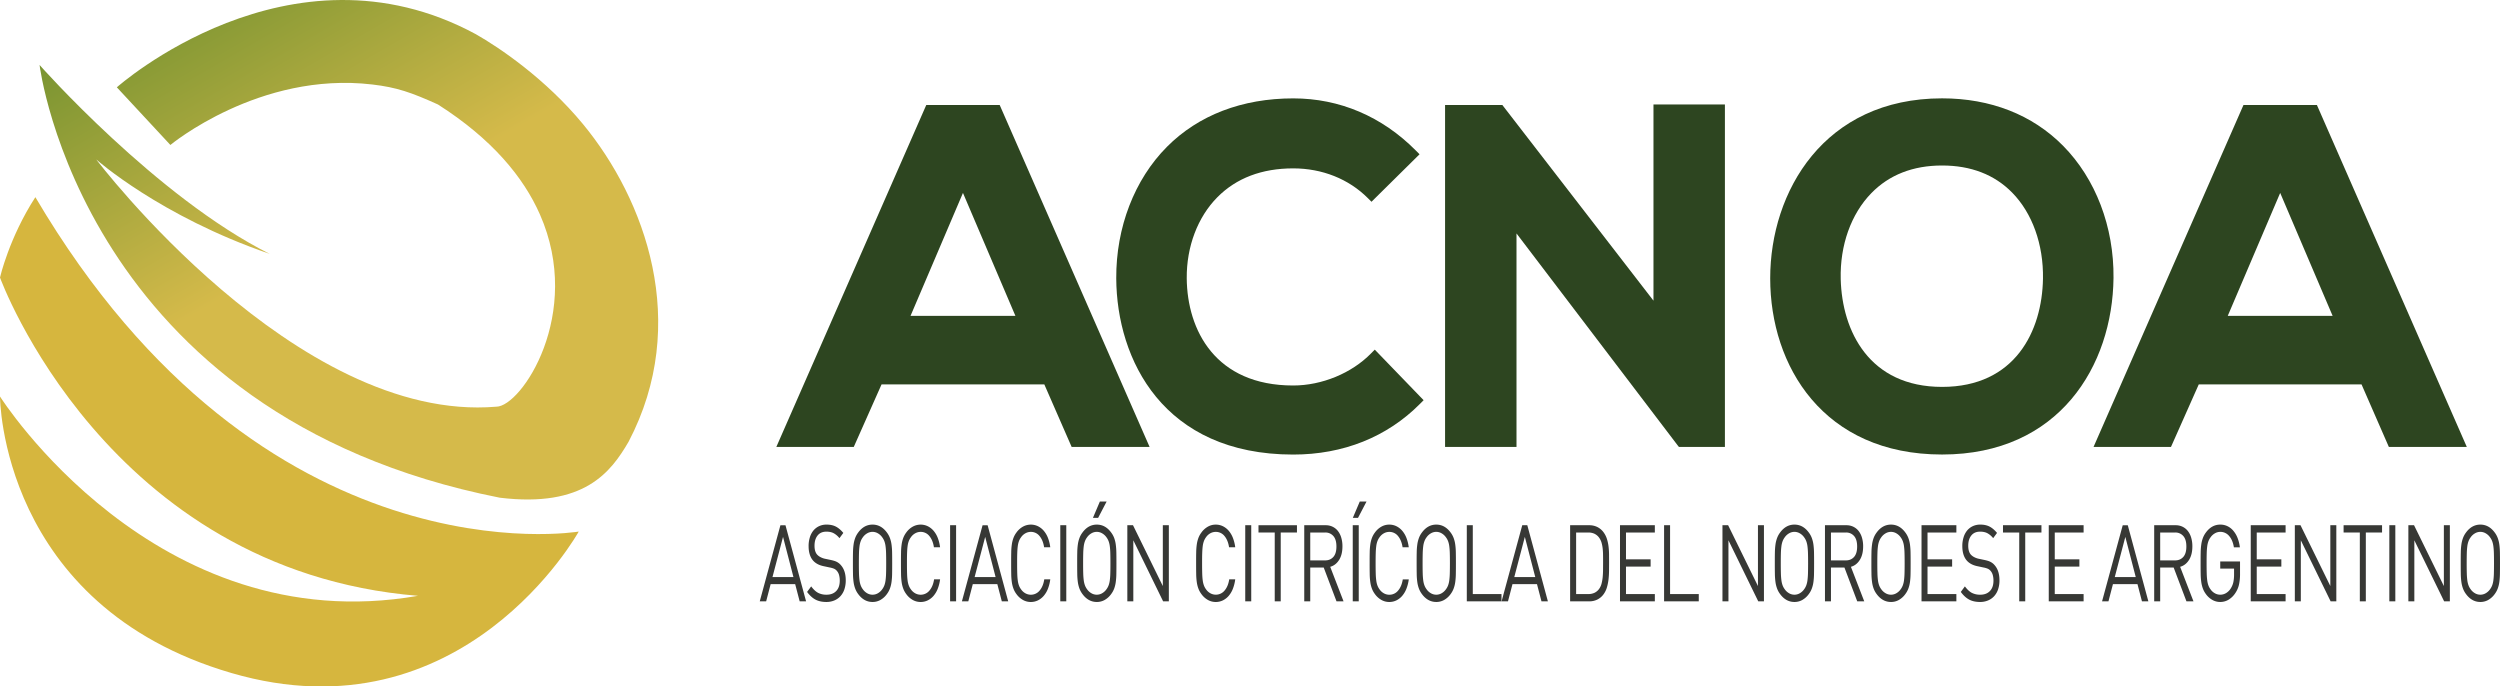 <?xml version="1.0" encoding="utf-8"?>
<svg xmlns="http://www.w3.org/2000/svg" viewBox="0 0 4810.31 1320.8">
  <defs>
    <style>.cls-1{fill:#d6b63e;}.cls-2{fill:url(#Degradado_sin_nombre_11);}.cls-3{fill:#2d4520;}.cls-4{fill:#373835;}</style>
    <linearGradient gradientUnits="userSpaceOnUse" id="Degradado_sin_nombre_11" x1="1037.08" x2="422.79" y1="988.89" y2="-75.1">
      <stop offset="0.54" stop-color="#d5ba4a"/>
      <stop offset="1" stop-color="#799431"/>
    </linearGradient>
  </defs>
  <title>adornoRecurso 1</title>
  <g data-name="Capa 2" id="Capa_2">
    <g data-name="Capa 1" id="Capa_1-2">
      <path class="cls-1" d="M68.05,379.37C17.39,457.68,0,534,0,534s204.15,563,804.22,612.45C298,1234.56,0,762.93,0,762.93S0,1165,445.42,1295s668.12-272.2,668.12-272.2S507.9,1125.77,68.05,379.37Z"/>
      <path class="cls-2" d="M76.14,125S300.81,379.37,518.87,488.47c-211.45-72.69-333.7-181.72-333.7-181.72S569.64,815,955,782.52c48,0,168-178.86,83.94-369.79-31.64-71.82-92.17-145.35-196.28-211.7-51.39-23.17-78.83-32.88-126.45-38.48C498.92,137,327.84,278.93,327.84,278.93L224.82,168s332-295.84,690.52-102.34c45.84,26,134.7,86.23,206.39,173.14,119.48,144.84,207.42,383.22,87.66,611.29-33.87,58-85.08,127.37-247.8,107.54C157.82,798.55,76.14,125,76.14,125Z"/>
      <path class="cls-3" d="M1782.27,202,1493.74,860h149l53.47-120.33h313.22L2062,860h150L1923.51,202Zm171.48,405.71H1752l100.86-236.51Z"/>
      <path class="cls-3" d="M2638.05,680c-37.25,38.09-94.63,61.75-149.76,61.75-149.76,0-204-106.53-204.86-206.23-.5-60.9,21-117.8,59-156.11,36.47-36.78,85.57-55.44,145.89-55.44,55.67,0,106.7,20.32,143.6,57.26l7,7,92.46-91.39-7-7.05c-65.16-65.74-146.78-100.49-236.06-100.49-98.31,0-182.32,32.23-243,93.21-62.49,62.84-98.07,155.12-97.53,253.18.86,156.36,90.53,338.95,340.53,338.95,96.29,0,180.69-33.8,244.07-97.74l6.82-6.88-94-97.29Z"/>
      <polygon class="cls-3" points="3181.49 578.52 2890.64 201.97 2780.49 201.97 2780.49 859.98 2917.94 859.98 2917.94 449.17 3228.07 856.98 3230.47 859.98 3245.88 859.98 3318.94 859.98 3318.94 201.06 3181.49 201.06 3181.49 578.52"/>
      <path class="cls-3" d="M4066.66,534.73c1-98.18-34.35-190.87-97.11-254.31-59-59.67-139.5-91.2-232.73-91.2-227.23,0-330.73,179.53-330.73,346.33,0,168.75,102.26,339,330.73,339,225.26,0,328-170.67,329.84-339.81Zm-329.84,209.7c-139.93,0-192.5-107.09-195.06-207.31-1.63-65.13,19.86-125.45,58.93-165.48,34.42-35.3,80.22-53.2,136.13-53.2,55.44,0,100.78,17.54,134.78,52.11,38.83,39.49,60.47,99.89,59.35,165.73C3929.25,636.91,3877.37,744.43,3736.82,744.43Z"/>
      <path class="cls-3" d="M4458,202H4316.74L4028.21,860h149l53.46-120.33h313.23L4596.47,860h150Zm30.24,405.71H4286.5l100.86-236.51Z"/>
      <path class="cls-4" d="M1538.66,1157.05l-8.64-33.11h-47.19l-8.64,33.11h-12.31l39.76-146.44h9.72L1551,1157.05Zm-32-124-20.33,77.34h40.38Z"/>
      <path class="cls-4" d="M1624.65,1134.12a36.63,36.63,0,0,1-7.59,13.05,33.43,33.43,0,0,1-11.85,8.23,39.24,39.24,0,0,1-15.25,2.88q-12.14,0-20.79-4.53t-16.23-14.81l7.86-10.68c4.46,6,9,10.2,13.52,12.54a34.58,34.58,0,0,0,16,3.49c7.9,0,14.09-2.36,18.66-7.09s6.81-11.42,6.81-20a40.4,40.4,0,0,0-1.27-10.5,20,20,0,0,0-3.88-7.8,16.11,16.11,0,0,0-5.38-4.43,40.85,40.85,0,0,0-8.71-2.56l-12.62-2.69q-12.9-2.87-19.86-11.09-8.19-9.87-8.21-27.35a55.78,55.78,0,0,1,2.44-17,37.73,37.73,0,0,1,6.89-13.07,31.49,31.49,0,0,1,10.84-8.32,33.53,33.53,0,0,1,14.44-3c6.89,0,12.78,1.25,17.73,3.79s9.8,6.62,14.45,12.23l-7.44,10.09a36.59,36.59,0,0,0-10.8-9.35q-5.74-3.2-14.4-3.19-10.92,0-16.84,7.39t-5.93,19.75q0,11.12,4.88,16.86a22.57,22.57,0,0,0,6.43,4.93,33.78,33.78,0,0,0,8.13,3.08l11.85,2.48c2.51.54,4.76,1.12,6.73,1.74a28.58,28.58,0,0,1,5.23,2.17,27.05,27.05,0,0,1,4.18,2.77,24.27,24.27,0,0,1,3.56,3.6q9.12,10.48,9.1,29A54,54,0,0,1,1624.65,1134.12Z"/>
      <path class="cls-4" d="M1716.53,1104.29a130.37,130.37,0,0,1-1.13,15.64,58.58,58.58,0,0,1-3.06,12.43,42.14,42.14,0,0,1-5.84,10.71,39.66,39.66,0,0,1-12.43,11.3,30.41,30.41,0,0,1-15.18,3.91q-16.38,0-27.6-15.21a42.18,42.18,0,0,1-5.85-10.71,59.19,59.19,0,0,1-3.06-12.43,122.72,122.72,0,0,1-1.12-15.64c-.12-5.82-.16-12.64-.16-20.46s0-14.64.16-20.46a122.11,122.11,0,0,1,1.12-15.62,59.39,59.39,0,0,1,3.06-12.45,42.07,42.07,0,0,1,5.85-10.69q11.2-15.21,27.6-15.21t27.61,15.21a42,42,0,0,1,5.84,10.69,58.77,58.77,0,0,1,3.06,12.45,129.7,129.7,0,0,1,1.13,15.62c.11,5.82.15,12.66.15,20.46S1716.64,1098.47,1716.53,1104.29Zm-11.62-39.9a127.77,127.77,0,0,0-1-13.45,44,44,0,0,0-2.28-9.56,30.11,30.11,0,0,0-4.11-7.52,25.81,25.81,0,0,0-8.4-7.7,20.26,20.26,0,0,0-20.52,0,25.42,25.42,0,0,0-8.4,7.7,30.07,30.07,0,0,0-4.1,7.52,44,44,0,0,0-2.29,9.56,133.41,133.41,0,0,0-1,13.45q-.22,7.93-.23,19.44t.23,19.44a133.41,133.41,0,0,0,1,13.47,44.29,44.29,0,0,0,2.29,9.56,30.37,30.37,0,0,0,4.1,7.51,25.56,25.56,0,0,0,8.4,7.71,20.39,20.39,0,0,0,20.52,0,26,26,0,0,0,8.4-7.71,30.4,30.4,0,0,0,4.11-7.51,44.33,44.33,0,0,0,2.28-9.56,127.79,127.79,0,0,0,1-13.47q.24-7.9.23-19.44T1704.91,1064.39Z"/>
      <path class="cls-4" d="M1804.22,1133.08a47.16,47.16,0,0,1-8.21,13.69,35.42,35.42,0,0,1-11.15,8.53,31,31,0,0,1-13.51,3,30.44,30.44,0,0,1-15.1-3.91,39.15,39.15,0,0,1-12.51-11.3,42.14,42.14,0,0,1-5.84-10.71,58.58,58.58,0,0,1-3.06-12.43,120.91,120.91,0,0,1-1.12-15.64c-.12-5.82-.16-12.64-.16-20.46s0-14.64.16-20.46a120.32,120.32,0,0,1,1.12-15.62,58.77,58.77,0,0,1,3.06-12.45,42,42,0,0,1,5.84-10.69,38.8,38.8,0,0,1,12.51-11.3,31.57,31.57,0,0,1,28.61-.93,35.13,35.13,0,0,1,11.15,8.53,47,47,0,0,1,8.21,13.67,75.72,75.72,0,0,1,4.61,18.41H1797c-1.39-9.06-4.33-16.24-8.79-21.6a21,21,0,0,0-16.84-8,21.26,21.26,0,0,0-10.26,2.67,24.51,24.51,0,0,0-8.4,7.61,30.73,30.73,0,0,0-4.11,7.51,44.61,44.61,0,0,0-2.28,9.66c-.5,3.78-.81,8.31-1,13.57s-.23,11.77-.23,19.44.08,14.17.23,19.44.47,9.81,1,13.57a44.33,44.33,0,0,0,2.28,9.66,30,30,0,0,0,4.11,7.51,24.51,24.51,0,0,0,8.4,7.61,21.68,21.68,0,0,0,27.26-5.35q6.86-8,8.94-21.58h11.54A75.32,75.32,0,0,1,1804.22,1133.08Z"/>
      <path class="cls-4" d="M1828.11,1157.05V1010.61h11.54v146.44Z"/>
      <path class="cls-4" d="M1927.62,1157.05l-8.64-33.11h-47.2l-8.63,33.11h-12.31l39.76-146.44h9.72l39.61,146.44Zm-32-124-20.33,77.34h40.38Z"/>
      <path class="cls-4" d="M2016.24,1133.08a47.16,47.16,0,0,1-8.21,13.69,35.53,35.53,0,0,1-11.15,8.53,31,31,0,0,1-13.51,3,30.41,30.41,0,0,1-15.1-3.91,39.15,39.15,0,0,1-12.51-11.3,42.14,42.14,0,0,1-5.84-10.71,58.58,58.58,0,0,1-3.06-12.43,120.91,120.91,0,0,1-1.12-15.64c-.12-5.82-.16-12.64-.16-20.46s0-14.64.16-20.46a120.32,120.32,0,0,1,1.12-15.62,58.77,58.77,0,0,1,3.06-12.45,42,42,0,0,1,5.84-10.69,38.8,38.8,0,0,1,12.51-11.3,31.57,31.57,0,0,1,28.61-.93,35.24,35.24,0,0,1,11.15,8.53,47,47,0,0,1,8.21,13.67,75.72,75.72,0,0,1,4.61,18.41H2009c-1.39-9.06-4.34-16.24-8.79-21.6a21,21,0,0,0-16.84-8,21.26,21.26,0,0,0-10.26,2.67,24.51,24.51,0,0,0-8.4,7.61,30.4,30.4,0,0,0-4.11,7.51,44.61,44.61,0,0,0-2.28,9.66c-.5,3.78-.81,8.31-1,13.57s-.23,11.77-.23,19.44.08,14.17.23,19.44.47,9.81,1,13.57a44.33,44.33,0,0,0,2.28,9.66,29.7,29.7,0,0,0,4.11,7.51,24.51,24.51,0,0,0,8.4,7.61,21.68,21.68,0,0,0,27.26-5.35q6.84-8,8.94-21.58h11.54A75.32,75.32,0,0,1,2016.24,1133.08Z"/>
      <path class="cls-4" d="M2040.13,1157.05V1010.61h11.54v146.44Z"/>
      <path class="cls-4" d="M2148,1104.29a130.37,130.37,0,0,1-1.13,15.64,58.59,58.59,0,0,1-3,12.43,42.49,42.49,0,0,1-5.85,10.71,39.66,39.66,0,0,1-12.43,11.3,30.41,30.41,0,0,1-15.18,3.91q-16.38,0-27.6-15.21a42.18,42.18,0,0,1-5.85-10.71,59.19,59.19,0,0,1-3.06-12.43,122.72,122.72,0,0,1-1.12-15.64c-.12-5.82-.16-12.64-.16-20.46s0-14.64.16-20.46a122.11,122.11,0,0,1,1.12-15.62,59.39,59.39,0,0,1,3.06-12.45,42.07,42.07,0,0,1,5.85-10.69q11.2-15.21,27.6-15.21t27.61,15.21a42.38,42.38,0,0,1,5.85,10.69,58.79,58.79,0,0,1,3,12.45,129.7,129.7,0,0,1,1.13,15.62c.11,5.82.15,12.66.15,20.46S2148.11,1098.47,2148,1104.29Zm-11.62-39.9a127.77,127.77,0,0,0-1-13.45,43.46,43.46,0,0,0-2.28-9.56,30.4,30.4,0,0,0-4.1-7.52,25.84,25.84,0,0,0-8.41-7.7,20.26,20.26,0,0,0-20.52,0,25.42,25.42,0,0,0-8.4,7.7,30.07,30.07,0,0,0-4.1,7.52,44,44,0,0,0-2.29,9.56,133.41,133.41,0,0,0-1,13.45q-.23,7.93-.23,19.44t.23,19.44a133.41,133.41,0,0,0,1,13.47,44.29,44.29,0,0,0,2.29,9.56,30.37,30.37,0,0,0,4.1,7.51,25.56,25.56,0,0,0,8.4,7.71,20.39,20.39,0,0,0,20.52,0,26,26,0,0,0,8.41-7.71,30.7,30.7,0,0,0,4.1-7.51,43.74,43.74,0,0,0,2.28-9.56,127.79,127.79,0,0,0,1-13.47q.24-7.9.23-19.44T2136.38,1064.39Zm-23.42-68h-10L2116.29,965h13Z"/>
      <path class="cls-4" d="M2238,1157.05l-57.35-117.44v117.44h-11.53V1010.61h10.92l57.38,117v-117H2249v146.44Z"/>
      <path class="cls-4" d="M2372.13,1133.08a46.92,46.92,0,0,1-8.2,13.69,35.53,35.53,0,0,1-11.15,8.53,31.07,31.07,0,0,1-13.52,3,30.44,30.44,0,0,1-15.1-3.91,39.12,39.12,0,0,1-12.5-11.3,42.18,42.18,0,0,1-5.85-10.71,59.19,59.19,0,0,1-3.06-12.43,122.72,122.72,0,0,1-1.12-15.64c-.12-5.82-.16-12.64-.16-20.46s0-14.64.16-20.46a122.11,122.11,0,0,1,1.12-15.62,59.39,59.39,0,0,1,3.06-12.45,42.07,42.07,0,0,1,5.85-10.69,38.78,38.78,0,0,1,12.5-11.3,30.44,30.44,0,0,1,15.1-3.91,30.79,30.79,0,0,1,13.52,3,35.24,35.24,0,0,1,11.15,8.53,46.81,46.81,0,0,1,8.2,13.67,75.72,75.72,0,0,1,4.61,18.41h-11.85c-1.39-9.06-4.33-16.24-8.78-21.6a21,21,0,0,0-16.85-8A21.26,21.26,0,0,0,2329,1026a24.51,24.51,0,0,0-8.4,7.61,30.37,30.37,0,0,0-4.1,7.51,44.58,44.58,0,0,0-2.29,9.66c-.5,3.78-.81,8.31-1,13.57s-.23,11.77-.23,19.44.08,14.17.23,19.44.47,9.81,1,13.57a44.29,44.29,0,0,0,2.29,9.66,29.67,29.67,0,0,0,4.1,7.51,24.51,24.51,0,0,0,8.4,7.61,21.68,21.68,0,0,0,27.26-5.35q6.85-8,8.94-21.58h11.54A75.32,75.32,0,0,1,2372.13,1133.08Z"/>
      <path class="cls-4" d="M2396,1157.05V1010.61h11.54v146.44Z"/>
      <path class="cls-4" d="M2464.28,1024.61v132.44h-11.54V1024.61H2421.5v-14h74v14Z"/>
      <path class="cls-4" d="M2571.61,1157.05l-24.59-65h-25.94v65h-11.54V1010.61H2551a29.82,29.82,0,0,1,12.89,2.79,28.9,28.9,0,0,1,10.19,8,37.91,37.91,0,0,1,6.58,12.85,57,57,0,0,1,2.36,17.08q0,16-6.54,26.21t-17,13.06l25.67,66.43Zm-6.16-125.76a19.92,19.92,0,0,0-15.56-6.68h-28.81v53.66h28.81c6.39,0,11.57-2.18,15.56-6.58s6-11.09,6-20.15S2569.44,1035.74,2565.45,1031.29Z"/>
      <path class="cls-4" d="M2602.85,1157.05V1010.61h11.54v146.44ZM2613,996.42h-10L2616.37,965h13Z"/>
      <path class="cls-4" d="M2706,1133.08a47.16,47.16,0,0,1-8.21,13.69,35.53,35.53,0,0,1-11.15,8.53,31,31,0,0,1-13.51,3,30.39,30.39,0,0,1-15.1-3.91,39,39,0,0,1-12.51-11.3,42.49,42.49,0,0,1-5.85-10.71,58.59,58.59,0,0,1-3.05-12.43,122.59,122.59,0,0,1-1.13-15.64q-.16-8.73-.15-20.46c0-7.8,0-14.64.15-20.46a122,122,0,0,1,1.13-15.62,58.79,58.79,0,0,1,3.05-12.45,42.38,42.38,0,0,1,5.85-10.69,38.7,38.7,0,0,1,12.51-11.3,30.39,30.39,0,0,1,15.1-3.91,30.71,30.71,0,0,1,13.51,3,35.24,35.24,0,0,1,11.15,8.53,47,47,0,0,1,8.21,13.67,76.18,76.18,0,0,1,4.61,18.41h-11.85c-1.4-9.06-4.34-16.24-8.79-21.6a21,21,0,0,0-16.84-8,21.23,21.23,0,0,0-10.26,2.67,24.63,24.63,0,0,0-8.41,7.61,30.7,30.7,0,0,0-4.1,7.51,44,44,0,0,0-2.28,9.66,132,132,0,0,0-1,13.57q-.24,7.93-.23,19.44t.23,19.44a131.18,131.18,0,0,0,1,13.57,43.75,43.75,0,0,0,2.28,9.66,30,30,0,0,0,4.1,7.51,24.63,24.63,0,0,0,8.41,7.61,21.23,21.23,0,0,0,10.26,2.67,21.45,21.45,0,0,0,17-8q6.86-8,9-21.58h11.54A75.77,75.77,0,0,1,2706,1133.08Z"/>
      <path class="cls-4" d="M2801.2,1104.29a128.47,128.47,0,0,1-1.12,15.64,58.58,58.58,0,0,1-3.06,12.43,42.14,42.14,0,0,1-5.84,10.71,39.77,39.77,0,0,1-12.43,11.3,30.41,30.41,0,0,1-15.18,3.91q-16.38,0-27.6-15.21a41.87,41.87,0,0,1-5.85-10.71,59.19,59.19,0,0,1-3.06-12.43,120.91,120.91,0,0,1-1.12-15.64c-.12-5.82-.16-12.64-.16-20.46s0-14.64.16-20.46a120.32,120.32,0,0,1,1.12-15.62,59.39,59.39,0,0,1,3.06-12.45,41.76,41.76,0,0,1,5.85-10.69q11.21-15.21,27.6-15.21t27.61,15.21a42,42,0,0,1,5.84,10.69,58.77,58.77,0,0,1,3.06,12.45,127.82,127.82,0,0,1,1.12,15.62c.12,5.82.16,12.66.16,20.46S2801.32,1098.47,2801.2,1104.29Zm-11.61-39.9a133.41,133.41,0,0,0-1-13.45,44,44,0,0,0-2.28-9.56,30.11,30.11,0,0,0-4.11-7.52,25.81,25.81,0,0,0-8.4-7.7,20.26,20.26,0,0,0-20.52,0,25.42,25.42,0,0,0-8.4,7.7,30.07,30.07,0,0,0-4.1,7.52,43.43,43.43,0,0,0-2.29,9.56,133.41,133.41,0,0,0-1,13.45q-.23,7.93-.23,19.44t.23,19.44a133.41,133.41,0,0,0,1,13.47,43.71,43.71,0,0,0,2.29,9.56,30.37,30.37,0,0,0,4.1,7.51,25.56,25.56,0,0,0,8.4,7.71,20.39,20.39,0,0,0,20.52,0,26,26,0,0,0,8.4-7.71,30.4,30.4,0,0,0,4.11-7.51,44.33,44.33,0,0,0,2.28-9.56,133.41,133.41,0,0,0,1-13.47q.22-7.9.23-19.44T2789.59,1064.39Z"/>
      <path class="cls-4" d="M2822.31,1157.05V1010.61h11.53v132.46h55.22v14Z"/>
      <path class="cls-4" d="M2966,1157.05l-8.64-33.11H2910.2l-8.64,33.11h-12.31L2929,1010.61h9.72l39.61,146.44Zm-32-124-20.33,77.34h40.38Z"/>
      <path class="cls-4" d="M3096,1098.23a163.47,163.47,0,0,1-1,16.55,90.11,90.11,0,0,1-3.13,15.53,42.14,42.14,0,0,1-6.43,13.16,32.81,32.81,0,0,1-11.85,10.07,33.86,33.86,0,0,1-15.48,3.51h-37V1010.61h37a34.11,34.11,0,0,1,15.48,3.51,33.14,33.14,0,0,1,11.85,10.08,43.53,43.53,0,0,1,6.43,12.65,78.68,78.68,0,0,1,3.13,14.4,140.37,140.37,0,0,1,1,15.41c0,5.28.08,10.45.08,15.52S3096,1092.62,3096,1098.23Zm-11.54-29.52c0-4.45-.27-8.69-.65-12.74a69.86,69.86,0,0,0-2.13-11.42,30.68,30.68,0,0,0-4.26-9.25,23.72,23.72,0,0,0-9.57-8.33,28.43,28.43,0,0,0-11.69-2.36h-23.5v118.46h23.5a28.27,28.27,0,0,0,11.69-2.38,23.57,23.57,0,0,0,9.57-8.33,30,30,0,0,0,4.26-9.75,82.87,82.87,0,0,0,2.13-12.55c.38-4.45.62-9.08.65-13.88s.08-9.47.08-14S3084.54,1073.18,3084.46,1068.71Z"/>
      <path class="cls-4" d="M3117.06,1157.05V1010.61h67.06v14H3128.6v51.61H3176v14H3128.6v52.85h55.52v14Z"/>
      <path class="cls-4" d="M3201.9,1157.05V1010.61h11.53v132.46h55.21v14Z"/>
      <path class="cls-4" d="M3383.09,1157.05l-57.34-117.44v117.44h-11.53V1010.61h10.91l57.38,117v-117h11.54v146.44Z"/>
      <path class="cls-4" d="M3490.38,1104.29a128.47,128.47,0,0,1-1.12,15.64,59.19,59.19,0,0,1-3.06,12.43,41.87,41.87,0,0,1-5.85,10.71,39.74,39.74,0,0,1-12.42,11.3,30.41,30.41,0,0,1-15.18,3.91q-16.38,0-27.61-15.21a42.14,42.14,0,0,1-5.84-10.71,58.58,58.58,0,0,1-3.06-12.43,122.59,122.59,0,0,1-1.13-15.64q-.17-8.73-.15-20.46c0-7.8,0-14.64.15-20.46a122,122,0,0,1,1.13-15.62,58.77,58.77,0,0,1,3.06-12.45,42,42,0,0,1,5.84-10.69q11.21-15.21,27.61-15.21t27.6,15.21a41.76,41.76,0,0,1,5.85,10.69,59.39,59.39,0,0,1,3.06,12.45,127.82,127.82,0,0,1,1.12,15.62c.12,5.82.16,12.66.16,20.46S3490.5,1098.47,3490.38,1104.29Zm-11.61-39.9a133.41,133.41,0,0,0-1-13.45,43.43,43.43,0,0,0-2.29-9.56,30.07,30.07,0,0,0-4.1-7.52,25.81,25.81,0,0,0-8.4-7.7,20.26,20.26,0,0,0-20.52,0,25.42,25.42,0,0,0-8.4,7.7,30.11,30.11,0,0,0-4.11,7.52,44,44,0,0,0-2.28,9.56,127.77,127.77,0,0,0-1,13.45q-.24,7.93-.23,19.44t.23,19.44a127.79,127.79,0,0,0,1,13.47,44.33,44.33,0,0,0,2.28,9.56,30.4,30.4,0,0,0,4.11,7.51,25.56,25.56,0,0,0,8.4,7.71,20.39,20.39,0,0,0,20.52,0,26,26,0,0,0,8.4-7.71,30.37,30.37,0,0,0,4.1-7.51,43.71,43.71,0,0,0,2.29-9.56,133.41,133.41,0,0,0,1-13.47q.22-7.9.23-19.44T3478.77,1064.39Z"/>
      <path class="cls-4" d="M3573.55,1157.05l-24.59-65H3523v65h-11.54V1010.61h41.43a29.85,29.85,0,0,1,12.89,2.79,28.9,28.9,0,0,1,10.19,8,37.91,37.91,0,0,1,6.58,12.85,57,57,0,0,1,2.36,17.08q0,16-6.54,26.21t-17,13.06l25.67,66.43Zm-6.16-125.76a19.92,19.92,0,0,0-15.56-6.68H3523v53.66h28.81c6.39,0,11.57-2.18,15.56-6.58s6-11.09,6-20.15S3571.38,1035.74,3567.39,1031.29Z"/>
      <path class="cls-4" d="M3676.15,1104.29a130.51,130.51,0,0,1-1.12,15.64,59.19,59.19,0,0,1-3.06,12.43,42.18,42.18,0,0,1-5.85,10.71,39.66,39.66,0,0,1-12.43,11.3,30.35,30.35,0,0,1-15.17,3.91q-16.38,0-27.61-15.21a42.18,42.18,0,0,1-5.85-10.71,58.59,58.59,0,0,1-3-12.43,122.59,122.59,0,0,1-1.13-15.64q-.16-8.73-.15-20.46c0-7.8,0-14.64.15-20.46a122,122,0,0,1,1.13-15.62,58.79,58.79,0,0,1,3-12.45,42.07,42.07,0,0,1,5.85-10.69q11.21-15.21,27.61-15.21t27.6,15.21a42.07,42.07,0,0,1,5.85,10.69,59.39,59.39,0,0,1,3.06,12.45,129.85,129.85,0,0,1,1.12,15.62c.12,5.82.15,12.66.15,20.46S3676.27,1098.47,3676.15,1104.29Zm-11.62-39.9a130.84,130.84,0,0,0-1-13.45,44,44,0,0,0-2.29-9.56,30.07,30.07,0,0,0-4.1-7.52,25.91,25.91,0,0,0-8.4-7.7,20.26,20.26,0,0,0-20.52,0,25.45,25.45,0,0,0-8.41,7.7,30.4,30.4,0,0,0-4.1,7.52,43.46,43.46,0,0,0-2.28,9.56,127.77,127.77,0,0,0-1,13.45q-.24,7.93-.23,19.44t.23,19.44a127.79,127.79,0,0,0,1,13.47,43.74,43.74,0,0,0,2.28,9.56,30.7,30.7,0,0,0,4.1,7.51,25.59,25.59,0,0,0,8.41,7.71,20.39,20.39,0,0,0,20.52,0,26.05,26.05,0,0,0,8.4-7.71,30.37,30.37,0,0,0,4.1-7.51,44.29,44.29,0,0,0,2.29-9.56,130.85,130.85,0,0,0,1-13.47q.24-7.9.24-19.44T3664.53,1064.39Z"/>
      <path class="cls-4" d="M3697.25,1157.05V1010.61h67.06v14h-55.52v51.61h47.35v14h-47.35v52.85h55.52v14Z"/>
      <path class="cls-4" d="M3844.53,1134.12a36.48,36.48,0,0,1-7.59,13.05,33.48,33.48,0,0,1-11.84,8.23,39.25,39.25,0,0,1-15.26,2.88q-12.14,0-20.79-4.53t-16.22-14.81l7.86-10.68c4.45,6,9,10.2,13.51,12.54a34.61,34.61,0,0,0,16,3.49c7.9,0,14.1-2.36,18.66-7.09s6.82-11.42,6.82-20a40.38,40.38,0,0,0-1.28-10.5,20,20,0,0,0-3.87-7.8,16.11,16.11,0,0,0-5.38-4.43,41,41,0,0,0-8.71-2.56l-12.63-2.69q-12.89-2.87-19.86-11.09-8.19-9.87-8.21-27.35a56.09,56.09,0,0,1,2.44-17,37.9,37.9,0,0,1,6.89-13.07,31.53,31.53,0,0,1,10.85-8.32,33.5,33.5,0,0,1,14.44-3c6.89,0,12.77,1.25,17.73,3.79s9.8,6.62,14.44,12.23l-7.43,10.09a36.59,36.59,0,0,0-10.8-9.35q-5.76-3.2-14.41-3.19-10.92,0-16.84,7.39t-5.92,19.75q0,11.12,4.87,16.86a22.86,22.86,0,0,0,6.43,4.93,34.1,34.1,0,0,0,8.13,3.08l11.85,2.48c2.52.54,4.76,1.12,6.74,1.74a28.76,28.76,0,0,1,5.22,2.17,27.15,27.15,0,0,1,4.19,2.77,25.29,25.29,0,0,1,3.56,3.6q9.12,10.48,9.1,29A53.76,53.76,0,0,1,3844.53,1134.12Z"/>
      <path class="cls-4" d="M3896.8,1024.61v132.44h-11.54V1024.61H3854v-14h74v14Z"/>
      <path class="cls-4" d="M3942.06,1157.05V1010.61h67.06v14H3953.6v51.61H4001v14H3953.6v52.85h55.52v14Z"/>
      <path class="cls-4" d="M4121.4,1157.05l-8.63-33.11h-47.2l-8.63,33.11h-12.31l39.76-146.44h9.72l39.61,146.44Zm-32-124-20.32,77.34h40.38Z"/>
      <path class="cls-4" d="M4207,1157.05l-24.59-65h-25.94v65h-11.54V1010.61h41.43a29.9,29.9,0,0,1,12.9,2.79,28.86,28.86,0,0,1,10.18,8,37.74,37.74,0,0,1,6.58,12.85,57,57,0,0,1,2.36,17.08q0,16-6.54,26.21t-17,13.06l25.67,66.43Zm-6.16-125.76a19.9,19.9,0,0,0-15.56-6.68h-28.81v53.66h28.81c6.39,0,11.58-2.18,15.56-6.58s6-11.09,6-20.15S4204.84,1035.74,4200.85,1031.29Z"/>
      <path class="cls-4" d="M4308,1125.28a47.63,47.63,0,0,1-7.13,16.14,40.91,40.91,0,0,1-13.12,12.64,31.18,31.18,0,0,1-15.72,4.22,30.41,30.41,0,0,1-15.1-3.91,39,39,0,0,1-12.51-11.3,42.14,42.14,0,0,1-5.84-10.71,58.58,58.58,0,0,1-3.06-12.43,122.59,122.59,0,0,1-1.13-15.64q-.17-8.73-.15-20.46c0-7.8,0-14.64.15-20.46a122,122,0,0,1,1.13-15.62,58.77,58.77,0,0,1,3.06-12.45,42,42,0,0,1,5.84-10.69q11.21-15.21,27.61-15.21a31.72,31.72,0,0,1,14.17,3.17,33.85,33.85,0,0,1,11.3,9.06,48.79,48.79,0,0,1,8,13.88,74.23,74.23,0,0,1,4.34,17.67h-11.54q-2.26-14-9.18-21.89a21.81,21.81,0,0,0-17.07-7.92,20.54,20.54,0,0,0-10.26,2.79,25.42,25.42,0,0,0-8.4,7.7,30.11,30.11,0,0,0-4.11,7.52,44,44,0,0,0-2.28,9.56,127.77,127.77,0,0,0-1,13.45q-.24,7.93-.23,19.44t.23,19.44a131.18,131.18,0,0,0,1,13.57,44.33,44.33,0,0,0,2.28,9.66,29.7,29.7,0,0,0,4.11,7.51,24.51,24.51,0,0,0,8.4,7.61,21.26,21.26,0,0,0,10.26,2.67,21.81,21.81,0,0,0,11.3-3.18,26.79,26.79,0,0,0,9.18-9.37,36.22,36.22,0,0,0,4.72-11.61,72.41,72.41,0,0,0,1.36-14.91v-11.11H4272v-13.76h38.1v23.23A94.62,94.62,0,0,1,4308,1125.28Z"/>
      <path class="cls-4" d="M4330.71,1157.05V1010.61h67.06v14h-55.52v51.61h47.35v14h-47.35v52.85h55.52v14Z"/>
      <path class="cls-4" d="M4484.42,1157.05l-57.34-117.44v117.44h-11.54V1010.61h10.92l57.38,117v-117h11.54v146.44Z"/>
      <path class="cls-4" d="M4552.14,1024.61v132.44H4540.6V1024.61h-31.24v-14h74v14Z"/>
      <path class="cls-4" d="M4597.36,1157.05V1010.61h11.54v146.44Z"/>
      <path class="cls-4" d="M4702.83,1157.05l-57.34-117.44v117.44H4634V1010.61h10.92l57.38,117v-117h11.54v146.44Z"/>
      <path class="cls-4" d="M4810.16,1104.29a130.37,130.37,0,0,1-1.13,15.64,58.58,58.58,0,0,1-3.06,12.43,42.14,42.14,0,0,1-5.84,10.71,39.66,39.66,0,0,1-12.43,11.3,30.41,30.41,0,0,1-15.18,3.91q-16.38,0-27.6-15.21a41.87,41.87,0,0,1-5.85-10.71,59.19,59.19,0,0,1-3.06-12.43,122.72,122.72,0,0,1-1.12-15.64c-.12-5.82-.16-12.64-.16-20.46s0-14.64.16-20.46a122.11,122.11,0,0,1,1.12-15.62,59.39,59.39,0,0,1,3.06-12.45,41.76,41.76,0,0,1,5.85-10.69q11.2-15.21,27.6-15.21t27.61,15.21a42,42,0,0,1,5.84,10.69,58.77,58.77,0,0,1,3.06,12.45,129.7,129.7,0,0,1,1.13,15.62c.11,5.82.15,12.66.15,20.46S4810.27,1098.47,4810.16,1104.29Zm-11.62-39.9a127.77,127.77,0,0,0-1-13.45,44,44,0,0,0-2.28-9.56,30.11,30.11,0,0,0-4.11-7.52,25.81,25.81,0,0,0-8.4-7.7,20.26,20.26,0,0,0-20.52,0,25.42,25.42,0,0,0-8.4,7.7,30.07,30.07,0,0,0-4.1,7.52,43.43,43.43,0,0,0-2.29,9.56,133.41,133.41,0,0,0-1,13.45q-.22,7.93-.23,19.44t.23,19.44a133.41,133.41,0,0,0,1,13.47,43.71,43.71,0,0,0,2.29,9.56,30.37,30.37,0,0,0,4.1,7.51,25.56,25.56,0,0,0,8.4,7.71,20.39,20.39,0,0,0,20.52,0,26,26,0,0,0,8.4-7.71,30.4,30.4,0,0,0,4.11-7.51,44.33,44.33,0,0,0,2.28-9.56,127.79,127.79,0,0,0,1-13.47q.22-7.9.23-19.44T4798.54,1064.39Z"/>
    </g>
  </g>
</svg>
